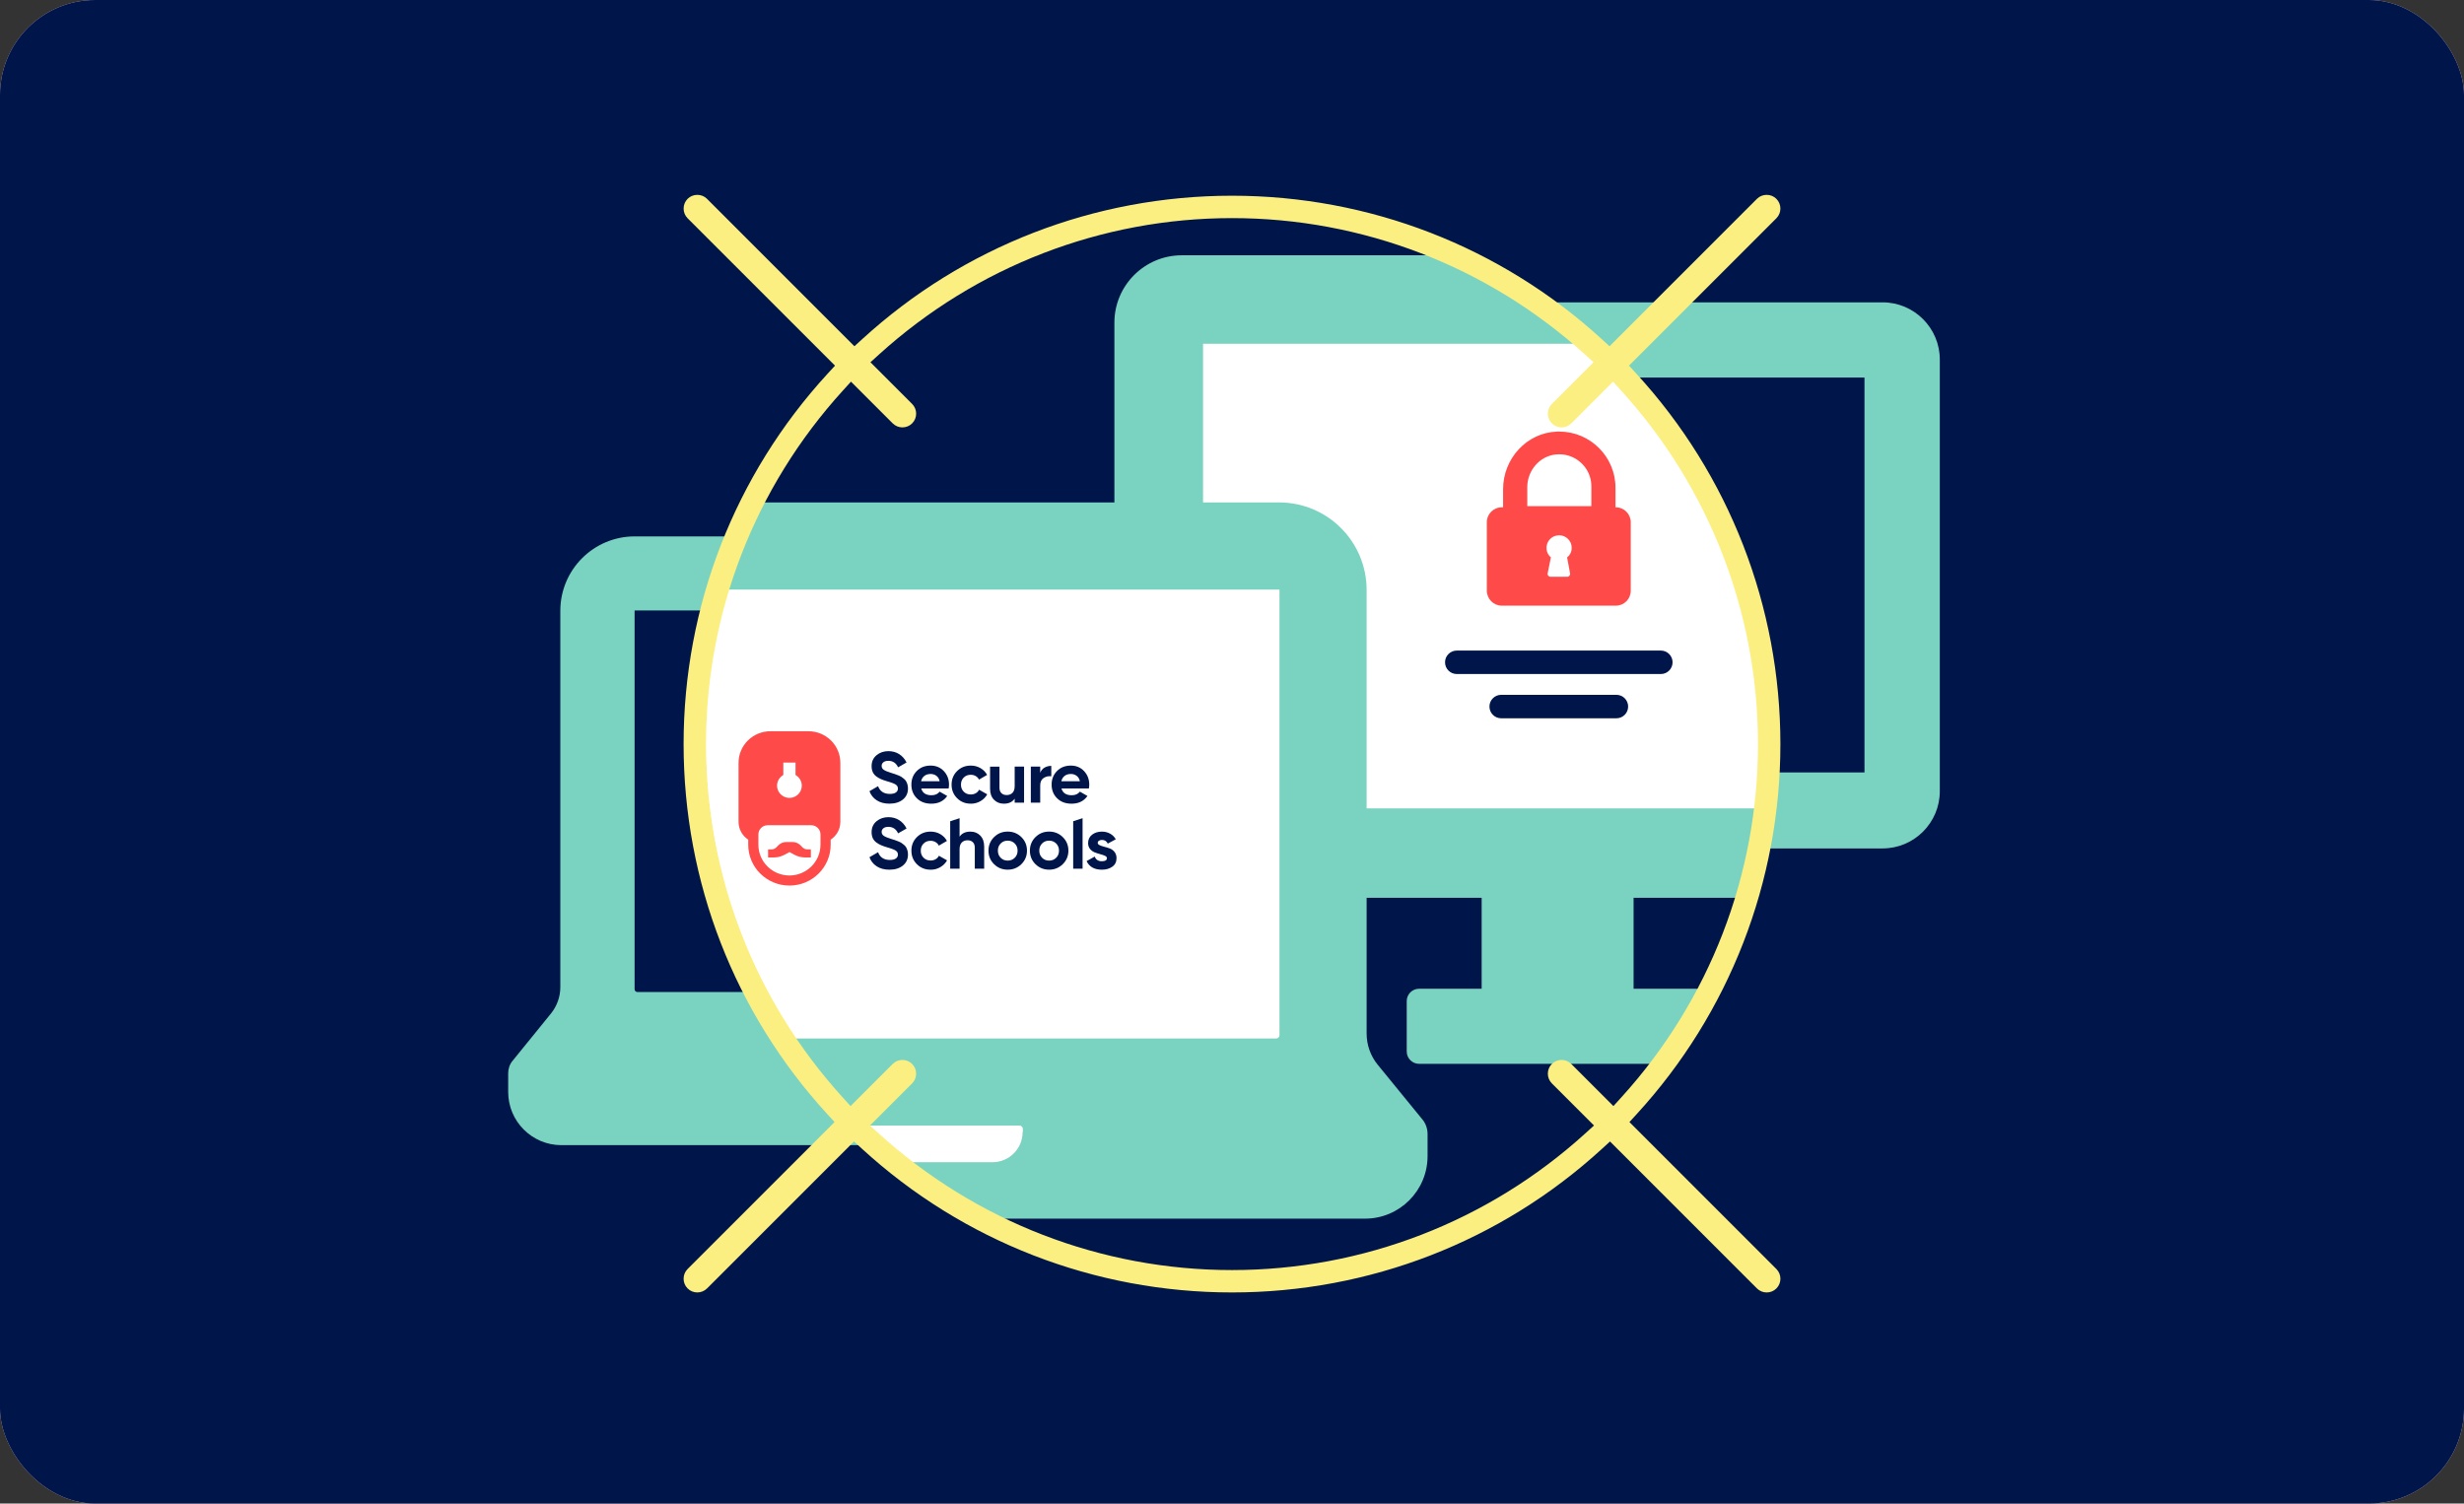 <?xml version="1.0" encoding="UTF-8"?><svg id="uuid-00f83c66-be88-40a9-bad2-efd1c5b10987" xmlns="http://www.w3.org/2000/svg" xmlns:xlink="http://www.w3.org/1999/xlink" viewBox="0 0 1081.83 660.16"><rect x="0" y="0" width="1081.83" height="660.16" fill="#333333" stroke="none"/><defs><style>.uuid-113116ec-de9e-4e33-a94a-537f1a70164e{fill:#fff;}.uuid-455231c7-542d-46ef-b20b-d0c969442698{fill:#7ad3c0;}.uuid-dfd136e2-6574-4f8f-97c0-ae390a3ad170{fill:#f6cbd0;}.uuid-b070ac1e-a522-4dcd-82e2-2c1dcab51387{fill:#ff4a4a;}.uuid-1b5b1d2d-a4dd-4811-b75a-f040eed8b6bf{clip-path:url(#uuid-e9218939-4ce8-437d-a4cf-217907435f92);}.uuid-f80b5086-7d5e-4354-8d21-7b8d619158d0{fill:none;}.uuid-676ddc8b-3dc7-4f3a-878b-648ee3ec293b{clip-path:url(#uuid-1466cfb4-4f55-4fab-b189-d5c6c1c72279);}.uuid-dbd8e486-76a4-4fa6-94bf-c464dc90be09{clip-path:url(#uuid-f0f235e6-274f-47c9-9086-cfd495402ced);}.uuid-bc48a3c3-842e-41ff-bfa9-528290a7a586{fill:#fcef81;}.uuid-35b2038a-4396-4ffb-a267-3b3fc49aa725{fill:#00154a;}</style><clipPath id="uuid-f0f235e6-274f-47c9-9086-cfd495402ced"><rect class="uuid-f80b5086-7d5e-4354-8d21-7b8d619158d0" width="1081.83" height="660.16" rx="41.74" ry="41.74"/></clipPath><clipPath id="uuid-1466cfb4-4f55-4fab-b189-d5c6c1c72279"><circle class="uuid-f80b5086-7d5e-4354-8d21-7b8d619158d0" cx="541.87" cy="326.51" r="232.24"/></clipPath><clipPath id="uuid-e9218939-4ce8-437d-a4cf-217907435f92"><rect class="uuid-f80b5086-7d5e-4354-8d21-7b8d619158d0" x="324.26" y="321.06" width="165.94" height="67.76"/></clipPath></defs><g><rect class="uuid-dfd136e2-6574-4f8f-97c0-ae390a3ad170" width="1081.83" height="660.16" rx="41.74" ry="41.74"/><g class="uuid-dbd8e486-76a4-4fa6-94bf-c464dc90be09"><rect class="uuid-35b2038a-4396-4ffb-a267-3b3fc49aa725" width="1081.83" height="660.16" rx="41.74" ry="41.74"/></g></g><path class="uuid-455231c7-542d-46ef-b20b-d0c969442698" d="M826.57,132.75h-280.56c-13.85,0-25.12,11.27-25.12,25.12v189.52c0,13.85,11.27,25.12,25.12,25.12h111.93v15.17h56.69v-15.17h111.93c13.85,0,25.12-11.27,25.12-25.12V157.87c0-13.85-11.27-25.12-25.12-25.12Zm-7.96,206.41h-264.63V165.76h264.63v173.4Z"/><path class="uuid-455231c7-542d-46ef-b20b-d0c969442698" d="M594.36,465.69v.02s-16.64-20.38-16.64-20.38c-2.67-3.28-4.12-7.4-4.12-11.68v-165.47c0-18.01-14.58-32.67-32.67-32.67h-19.22s-202.06,0-202.06,0h-40.97c-18.01,0-32.67,14.58-32.67,32.67v165.23c0,4.2-1.45,8.32-4.12,11.6l-16.79,20.69c-1.3,1.52-1.98,3.51-1.98,5.5v8.24c0,12.9,10.46,23.35,23.35,23.35h326.5c12.9,0,23.35-10.46,23.35-23.35v-8.24c0-1.98-.69-3.97-1.98-5.5Zm-149.06,4.82h-.08c0,6.18-5.04,11.22-11.22,11.22h-47.01c-6.84,0-12.44-5.6-12.44-12.44,0-.67,.55-1.22,1.22-1.22h68.31c.67,0,1.22,.55,1.22,1.22v1.22Zm95.78-36.17c0,.67-.55,1.22-1.22,1.22H279.84c-.67,0-1.22-.55-1.22-1.22v-166.23l.08-.08h15.37s206.2,0,206.2,0h40.74c.08,0,.08,.08,.08,.08v166.23Z"/><g class="uuid-676ddc8b-3dc7-4f3a-878b-648ee3ec293b"><g><rect class="uuid-113116ec-de9e-4e33-a94a-537f1a70164e" x="507.99" y="138.7" width="351.69" height="228.48"/><path class="uuid-455231c7-542d-46ef-b20b-d0c969442698" d="M848.92,394.19c16.3,0,29.56-13.26,29.56-29.56V141.65c0-16.3-13.26-29.56-29.56-29.56h-330.08c-16.3,0-29.56,13.26-29.56,29.56v222.98c0,16.3,13.26,29.56,29.56,29.56h131.69v39.93h-27.48c-2.99,0-5.42,2.43-5.42,5.42v22.13c0,2.99,2.43,5.42,5.42,5.42h121.67c2.99,0,5.42-2.43,5.42-5.42v-22.13c0-2.99-2.43-5.42-5.42-5.42h-27.49v-39.93h131.69Zm-320.72-39.25V150.93h311.35v204.01h-311.35Z"/><path class="uuid-b070ac1e-a522-4dcd-82e2-2c1dcab51387" d="M709.47,222.74h-.18v-8.58c0-13.61-11.07-24.67-24.67-24.67h-.97c-13.37,.48-23.71,11.91-23.71,25.28v7.98h-.61c-3.57,0-6.53,2.91-6.53,6.53v30.12c.06,3.63,2.97,6.53,6.59,6.53h0s50.07,0,50.07,0c3.57,0,6.53-2.91,6.53-6.53v-30.12c0-3.57-2.91-6.53-6.53-6.53Zm-20.13,28.96h0c.18,.8-.43,1.54-1.23,1.54h-7.36c-.8,0-1.41-.74-1.23-1.54l1.41-6.99c-1.41-1.17-2.2-3.06-1.84-5.09,.37-2.39,2.33-4.29,4.79-4.54,.25,0,.43-.06,.68-.06,3,0,5.51,2.45,5.51,5.51,0,1.72-.8,3.25-2.02,4.23l1.29,6.93Zm9.37-29.49h-28.15v-8.28h0c0-7.3,5.39-13.74,12.69-14.41,.43-.06,.92-.06,1.35-.06,7.79,0,14.1,6.31,14.1,14.04v8.7Z"/><path class="uuid-35b2038a-4396-4ffb-a267-3b3fc49aa725" d="M729.2,295.94h-89.6c-2.85,0-5.15-2.31-5.15-5.15h0c0-2.85,2.31-5.15,5.15-5.15h89.6c2.85,0,5.15,2.31,5.15,5.15h0c0,2.85-2.31,5.15-5.15,5.15Z"/><path class="uuid-35b2038a-4396-4ffb-a267-3b3fc49aa725" d="M709.69,315.37h-50.59c-2.85,0-5.15-2.31-5.15-5.15h0c0-2.85,2.31-5.15,5.15-5.15h50.59c2.85,0,5.15,2.31,5.15,5.15h0c0,2.85-2.31,5.15-5.15,5.15Z"/><rect class="uuid-113116ec-de9e-4e33-a94a-537f1a70164e" x="245.14" y="250.89" width="325.92" height="211.74"/><rect class="uuid-113116ec-de9e-4e33-a94a-537f1a70164e" x="363.2" y="487.75" width="97.98" height="26.06"/><path class="uuid-455231c7-542d-46ef-b20b-d0c969442698" d="M624.44,491.4v.02s-19.58-23.97-19.58-23.97c-3.15-3.86-4.84-8.71-4.84-13.74v-194.68c0-21.19-17.15-38.43-38.43-38.43h-22.61s-237.73,0-237.73,0h-48.2c-21.19,0-38.43,17.15-38.43,38.43v194.4c0,4.94-1.71,9.78-4.84,13.65l-19.75,24.34c-1.53,1.79-2.33,4.13-2.33,6.47v9.7c0,15.18,12.3,27.47,27.47,27.47h384.14c15.18,0,27.47-12.3,27.47-27.47v-9.7c0-2.33-.81-4.67-2.33-6.47Zm-175.37,5.68h-.09c0,7.27-5.93,13.2-13.2,13.2h-55.31c-8.05,0-14.64-6.59-14.64-14.64,0-.79,.64-1.44,1.44-1.44h80.37c.79,0,1.44,.64,1.44,1.44v1.44Zm112.69-42.56c0,.79-.64,1.44-1.44,1.44H254.4c-.79,0-1.44-.64-1.44-1.44v-195.58l.09-.09h18.09s242.6,0,242.6,0h47.93c.09,0,.09,.09,.09,.09v195.57Z"/><g class="uuid-1b5b1d2d-a4dd-4811-b75a-f040eed8b6bf"><g><path class="uuid-b070ac1e-a522-4dcd-82e2-2c1dcab51387" d="M354.95,321.06h-16.69c-7.73,0-14,6.21-14,13.87v25.91c0,3.27,1.69,6.14,4.25,7.82v2.22c0,9.91,8.1,17.94,18.1,17.94s18.1-8.03,18.1-17.94v-2.22c2.56-1.68,4.25-4.55,4.25-7.82v-25.91c0-7.66-6.27-13.87-14-13.87Zm-11.03,19.21v-5.45h5.36v5.45c1.64,.93,2.75,2.67,2.75,4.68,0,2.97-2.43,5.38-5.43,5.38s-5.43-2.41-5.43-5.38c0-2,1.11-3.75,2.75-4.68Zm16.31,30.61c0,7.45-6.11,13.51-13.63,13.51s-13.63-6.06-13.63-13.51v-4.5c0-2.24,1.84-4.06,4.1-4.06h19.07c2.26,0,4.1,1.82,4.1,4.06v4.5h0Z"/><path class="uuid-b070ac1e-a522-4dcd-82e2-2c1dcab51387" d="M354.48,372.93c-.82,0-1.61-.33-2.18-.92l-.8-.83c-.92-.95-2.19-1.49-3.51-1.49h-2.77c-1.33,0-2.6,.54-3.51,1.49l-.8,.83c-.57,.59-1.36,.92-2.18,.92h-1.5v3.54h2.55c1.63,0,3.23-.41,4.66-1.18l2.18-1.18,2.18,1.18c1.43,.77,3.03,1.18,4.66,1.18h2.55v-3.54h-1.51Z"/><path class="uuid-35b2038a-4396-4ffb-a267-3b3fc49aa725" d="M390.53,352.86c-2.22,0-4.08-.49-5.59-1.47-1.51-.98-2.58-2.32-3.2-4.01l3.77-2.19c.87,2.26,2.59,3.39,5.15,3.39,1.24,0,2.14-.22,2.72-.66,.57-.44,.86-1,.86-1.68,0-.78-.35-1.39-1.05-1.82-.7-.43-1.96-.9-3.77-1.41-1-.29-1.85-.59-2.54-.89-.69-.29-1.39-.69-2.08-1.19-.69-.5-1.22-1.12-1.58-1.88-.36-.76-.54-1.65-.54-2.66,0-2.01,.72-3.6,2.16-4.8,1.44-1.19,3.17-1.79,5.19-1.79,1.81,0,3.4,.44,4.78,1.32,1.37,.88,2.44,2.09,3.21,3.66l-3.71,2.12c-.89-1.9-2.32-2.85-4.28-2.85-.92,0-1.64,.21-2.16,.62-.52,.41-.78,.95-.78,1.6,0,.7,.29,1.26,.88,1.69,.59,.43,1.71,.9,3.37,1.41,.68,.21,1.2,.37,1.55,.49,.35,.12,.83,.3,1.44,.54,.61,.24,1.07,.47,1.41,.68,.33,.21,.71,.5,1.13,.85s.75,.73,.97,1.11c.22,.38,.42,.84,.57,1.38,.16,.54,.24,1.12,.24,1.76,0,2.05-.75,3.67-2.25,4.88-1.5,1.2-3.46,1.8-5.86,1.8h0Z"/><path class="uuid-35b2038a-4396-4ffb-a267-3b3fc49aa725" d="M404.47,346.18c.55,1.98,2.06,2.98,4.51,2.98,1.58,0,2.77-.53,3.58-1.58l3.32,1.9c-1.58,2.26-3.9,3.39-6.97,3.39-2.64,0-4.76-.79-6.36-2.38-1.6-1.58-2.4-3.58-2.4-5.99s.79-4.38,2.36-5.97c1.58-1.59,3.6-2.39,6.07-2.39,2.34,0,4.28,.8,5.8,2.41,1.52,1.61,2.29,3.59,2.29,5.95,0,.53-.05,1.09-.16,1.68h-12.05Zm-.06-3.16h8.15c-.23-1.08-.72-1.88-1.45-2.41-.74-.53-1.57-.79-2.51-.79-1.11,0-2.02,.28-2.75,.84-.72,.56-1.2,1.35-1.44,2.36h0Z"/><path class="uuid-35b2038a-4396-4ffb-a267-3b3fc49aa725" d="M426.23,352.86c-2.41,0-4.41-.8-6.02-2.41-1.61-1.61-2.41-3.59-2.41-5.95s.8-4.35,2.41-5.95c1.61-1.61,3.62-2.41,6.02-2.41,1.56,0,2.97,.37,4.25,1.11,1.28,.74,2.25,1.73,2.91,2.98l-3.55,2.06c-.32-.65-.8-1.17-1.45-1.55s-1.38-.57-2.19-.57c-1.24,0-2.26,.41-3.07,1.22-.81,.81-1.21,1.85-1.21,3.12s.4,2.28,1.21,3.09c.81,.81,1.83,1.22,3.07,1.22,.83,0,1.57-.18,2.22-.55,.65-.37,1.14-.88,1.45-1.54l3.58,2.03c-.7,1.25-1.69,2.24-2.97,2.99-1.28,.75-2.69,1.12-4.25,1.12h0Z"/><path class="uuid-35b2038a-4396-4ffb-a267-3b3fc49aa725" d="M445.5,336.58h4.12v15.84h-4.12v-1.77c-1,1.48-2.59,2.22-4.76,2.22-1.75,0-3.19-.58-4.33-1.74-1.14-1.16-1.71-2.77-1.71-4.81v-9.72h4.12v9.22c0,1.06,.29,1.86,.86,2.42,.57,.56,1.34,.84,2.3,.84,1.07,0,1.92-.33,2.56-.98,.64-.66,.96-1.64,.96-2.95v-8.55h0Z"/><path class="uuid-35b2038a-4396-4ffb-a267-3b3fc49aa725" d="M456.71,339.31c.38-1.01,1.02-1.77,1.9-2.28,.88-.51,1.87-.76,2.96-.76v4.56c-1.26-.15-2.38,.11-3.37,.76-.99,.66-1.49,1.74-1.49,3.26v7.57h-4.12v-15.83h4.12v2.72h0Z"/><path class="uuid-35b2038a-4396-4ffb-a267-3b3fc49aa725" d="M466.04,346.18c.55,1.98,2.06,2.98,4.51,2.98,1.57,0,2.77-.53,3.58-1.58l3.32,1.9c-1.58,2.26-3.9,3.39-6.97,3.39-2.64,0-4.76-.79-6.36-2.38-1.6-1.58-2.4-3.58-2.4-5.99s.79-4.38,2.36-5.97c1.57-1.59,3.6-2.39,6.07-2.39,2.34,0,4.28,.8,5.8,2.41,1.52,1.61,2.29,3.59,2.29,5.95,0,.53-.05,1.09-.16,1.68h-12.05Zm-.06-3.16h8.15c-.23-1.08-.72-1.88-1.45-2.41-.74-.53-1.57-.79-2.51-.79-1.11,0-2.02,.28-2.75,.84-.72,.56-1.2,1.35-1.44,2.36h0Z"/><path class="uuid-35b2038a-4396-4ffb-a267-3b3fc49aa725" d="M390.53,381.85c-2.22,0-4.08-.49-5.59-1.47-1.51-.98-2.58-2.32-3.2-4.01l3.77-2.19c.87,2.26,2.59,3.39,5.15,3.39,1.24,0,2.14-.22,2.72-.66,.57-.44,.86-1,.86-1.68,0-.78-.35-1.39-1.05-1.82-.7-.43-1.96-.9-3.77-1.41-1-.29-1.85-.59-2.54-.89-.69-.29-1.39-.69-2.08-1.19-.69-.5-1.22-1.12-1.58-1.88-.36-.76-.54-1.65-.54-2.66,0-2.01,.72-3.6,2.16-4.8,1.44-1.19,3.17-1.79,5.19-1.79,1.81,0,3.4,.44,4.78,1.32,1.37,.88,2.44,2.09,3.21,3.66l-3.71,2.12c-.89-1.9-2.32-2.85-4.28-2.85-.92,0-1.64,.21-2.16,.62-.52,.41-.78,.95-.78,1.6,0,.7,.29,1.26,.88,1.69,.59,.43,1.71,.9,3.37,1.41,.68,.21,1.2,.37,1.55,.49,.35,.12,.83,.3,1.44,.54,.61,.24,1.07,.47,1.41,.68,.33,.21,.71,.5,1.13,.85,.43,.36,.75,.73,.97,1.11,.22,.38,.42,.84,.57,1.38,.16,.54,.24,1.12,.24,1.76,0,2.05-.75,3.67-2.25,4.88-1.5,1.2-3.46,1.8-5.86,1.8h0Z"/><path class="uuid-35b2038a-4396-4ffb-a267-3b3fc49aa725" d="M408.59,381.85c-2.41,0-4.42-.8-6.02-2.41-1.61-1.61-2.41-3.59-2.41-5.95s.8-4.35,2.41-5.95c1.61-1.61,3.62-2.41,6.02-2.41,1.56,0,2.97,.37,4.25,1.11,1.28,.74,2.25,1.73,2.91,2.98l-3.55,2.06c-.32-.65-.8-1.17-1.45-1.55-.65-.38-1.38-.57-2.19-.57-1.24,0-2.26,.41-3.07,1.22-.81,.81-1.22,1.85-1.22,3.12s.4,2.28,1.22,3.09c.81,.81,1.83,1.22,3.07,1.22,.83,0,1.57-.18,2.22-.55,.65-.37,1.14-.88,1.45-1.54l3.58,2.03c-.7,1.25-1.69,2.24-2.97,2.99-1.28,.75-2.69,1.12-4.25,1.12h0Z"/><path class="uuid-35b2038a-4396-4ffb-a267-3b3fc49aa725" d="M448.44,379.42c-1.64,1.61-3.64,2.42-6.01,2.42s-4.36-.81-5.99-2.42c-1.63-1.61-2.44-3.59-2.44-5.94s.82-4.32,2.44-5.94c1.63-1.62,3.63-2.42,5.99-2.42s4.37,.81,6.01,2.42c1.64,1.61,2.46,3.59,2.46,5.94s-.82,4.32-2.46,5.94Zm-9.09-2.8c.82,.82,1.85,1.24,3.08,1.24s2.27-.41,3.1-1.24c.83-.82,1.25-1.87,1.25-3.14s-.42-2.31-1.25-3.14c-.83-.82-1.86-1.24-3.1-1.24s-2.26,.41-3.08,1.24c-.82,.82-1.23,1.87-1.23,3.14s.41,2.31,1.23,3.14Z"/><path class="uuid-35b2038a-4396-4ffb-a267-3b3fc49aa725" d="M466.62,379.42c-1.64,1.61-3.64,2.42-6.01,2.42s-4.36-.81-5.99-2.42c-1.63-1.61-2.44-3.59-2.44-5.94s.82-4.32,2.44-5.94c1.63-1.62,3.63-2.42,5.99-2.42s4.37,.81,6.01,2.42c1.64,1.61,2.46,3.59,2.46,5.94s-.82,4.32-2.46,5.94Zm-9.09-2.8c.82,.82,1.85,1.24,3.08,1.24s2.27-.41,3.1-1.24c.83-.82,1.25-1.87,1.25-3.14s-.42-2.31-1.25-3.14c-.83-.82-1.86-1.24-3.1-1.24s-2.26,.41-3.08,1.24c-.82,.82-1.23,1.87-1.23,3.14s.41,2.31,1.23,3.14Z"/><path class="uuid-35b2038a-4396-4ffb-a267-3b3fc49aa725" d="M481.96,370.06c0,.42,.28,.77,.85,1.03,.56,.26,1.25,.5,2.06,.7,.81,.2,1.62,.45,2.43,.76,.81,.31,1.5,.82,2.06,1.54,.56,.72,.85,1.61,.85,2.69,0,1.63-.61,2.88-1.84,3.75-1.23,.88-2.75,1.32-4.59,1.32-3.28,0-5.52-1.26-6.71-3.77l3.58-2c.47,1.37,1.51,2.06,3.13,2.06,1.47,0,2.21-.45,2.21-1.36,0-.42-.28-.77-.85-1.03-.56-.26-1.25-.5-2.06-.71-.81-.21-1.62-.48-2.43-.79-.81-.32-1.5-.82-2.06-1.5-.56-.69-.85-1.55-.85-2.58,0-1.56,.58-2.79,1.74-3.69,1.16-.9,2.61-1.35,4.33-1.35,1.3,0,2.48,.29,3.55,.87,1.07,.58,1.91,1.41,2.53,2.49l-3.52,1.9c-.51-1.08-1.36-1.61-2.56-1.61-.53,0-.97,.12-1.32,.35-.35,.23-.53,.55-.53,.95h0Z"/><path class="uuid-35b2038a-4396-4ffb-a267-3b3fc49aa725" d="M430.4,366.87c-1.14-1.16-2.58-1.74-4.33-1.74-2.17,0-3.76,.74-4.76,2.22v-8.11l-4.12,1.34v20.83h4.12v-8.55c0-1.31,.32-2.29,.96-2.95,.64-.65,1.49-.98,2.56-.98,.96,0,1.72,.28,2.3,.84,.58,.56,.86,1.37,.86,2.42v9.22h4.12v-9.72c0-2.05-.57-3.65-1.71-4.81h0Z"/><path class="uuid-35b2038a-4396-4ffb-a267-3b3fc49aa725" d="M471.19,360.57v20.83h4.12v-22.17l-4.12,1.34Z"/></g></g></g></g><path class="uuid-bc48a3c3-842e-41ff-bfa9-528290a7a586" d="M310.43,565.71l64.53-64.53,3.53,3.23c44.39,40.66,102.08,63.05,162.43,63.05s118.04-22.39,162.43-63.05l3.53-3.23,64.53,64.53c2.35,2.35,6.18,2.35,8.53,0,2.35-2.35,2.35-6.18,0-8.53l-64.53-64.53,3.23-3.53c40.66-44.39,63.05-102.08,63.05-162.43s-22.45-118.2-63.23-162.62l-3.24-3.53,64.71-64.71c2.35-2.35,2.35-6.18,0-8.53-1.13-1.13-2.65-1.75-4.27-1.75s-3.13,.62-4.26,1.75l-64.72,64.72-3.53-3.22c-44.36-40.54-101.98-62.87-162.24-62.87s-117.88,22.33-162.24,62.87l-3.53,3.22-64.72-64.72c-1.13-1.13-2.65-1.75-4.26-1.75s-3.13,.62-4.26,1.75-1.75,2.65-1.75,4.27,.62,3.13,1.75,4.26l64.71,64.71-3.24,3.53c-40.77,44.42-63.23,102.17-63.23,162.62s22.39,118.04,63.05,162.43l3.23,3.53-64.53,64.53c-1.13,1.13-1.75,2.65-1.75,4.26s.62,3.13,1.75,4.26c2.35,2.35,6.18,2.35,8.53,0Zm-.45-239.01c0-57.5,21.35-112.64,60.12-155.25l3.53-3.88,18.32,18.32c2.35,2.35,6.18,2.35,8.53,0,2.35-2.35,2.35-6.18,0-8.53l-18.31-18.31,3.9-3.53c42.56-38.53,97.55-59.76,154.85-59.76s112.29,21.22,154.85,59.76l3.89,3.53-18.31,18.31c-2.35,2.35-2.35,6.18,0,8.53,2.35,2.35,6.18,2.35,8.53,0l18.32-18.32,3.53,3.88c38.77,42.62,60.12,97.75,60.12,155.25s-21.29,112.46-59.94,155.05l-3.53,3.89-18.5-18.5c-2.35-2.35-6.18-2.35-8.53,0-2.35,2.35-2.35,6.18,0,8.53l18.5,18.5-3.89,3.53c-42.59,38.65-97.65,59.94-155.05,59.94s-112.47-21.29-155.05-59.94l-3.89-3.53,18.5-18.5c2.35-2.35,2.35-6.18,0-8.53s-6.18-2.35-8.53,0l-18.5,18.5-3.53-3.89c-38.65-42.59-59.94-97.65-59.94-155.05Z"/></svg>